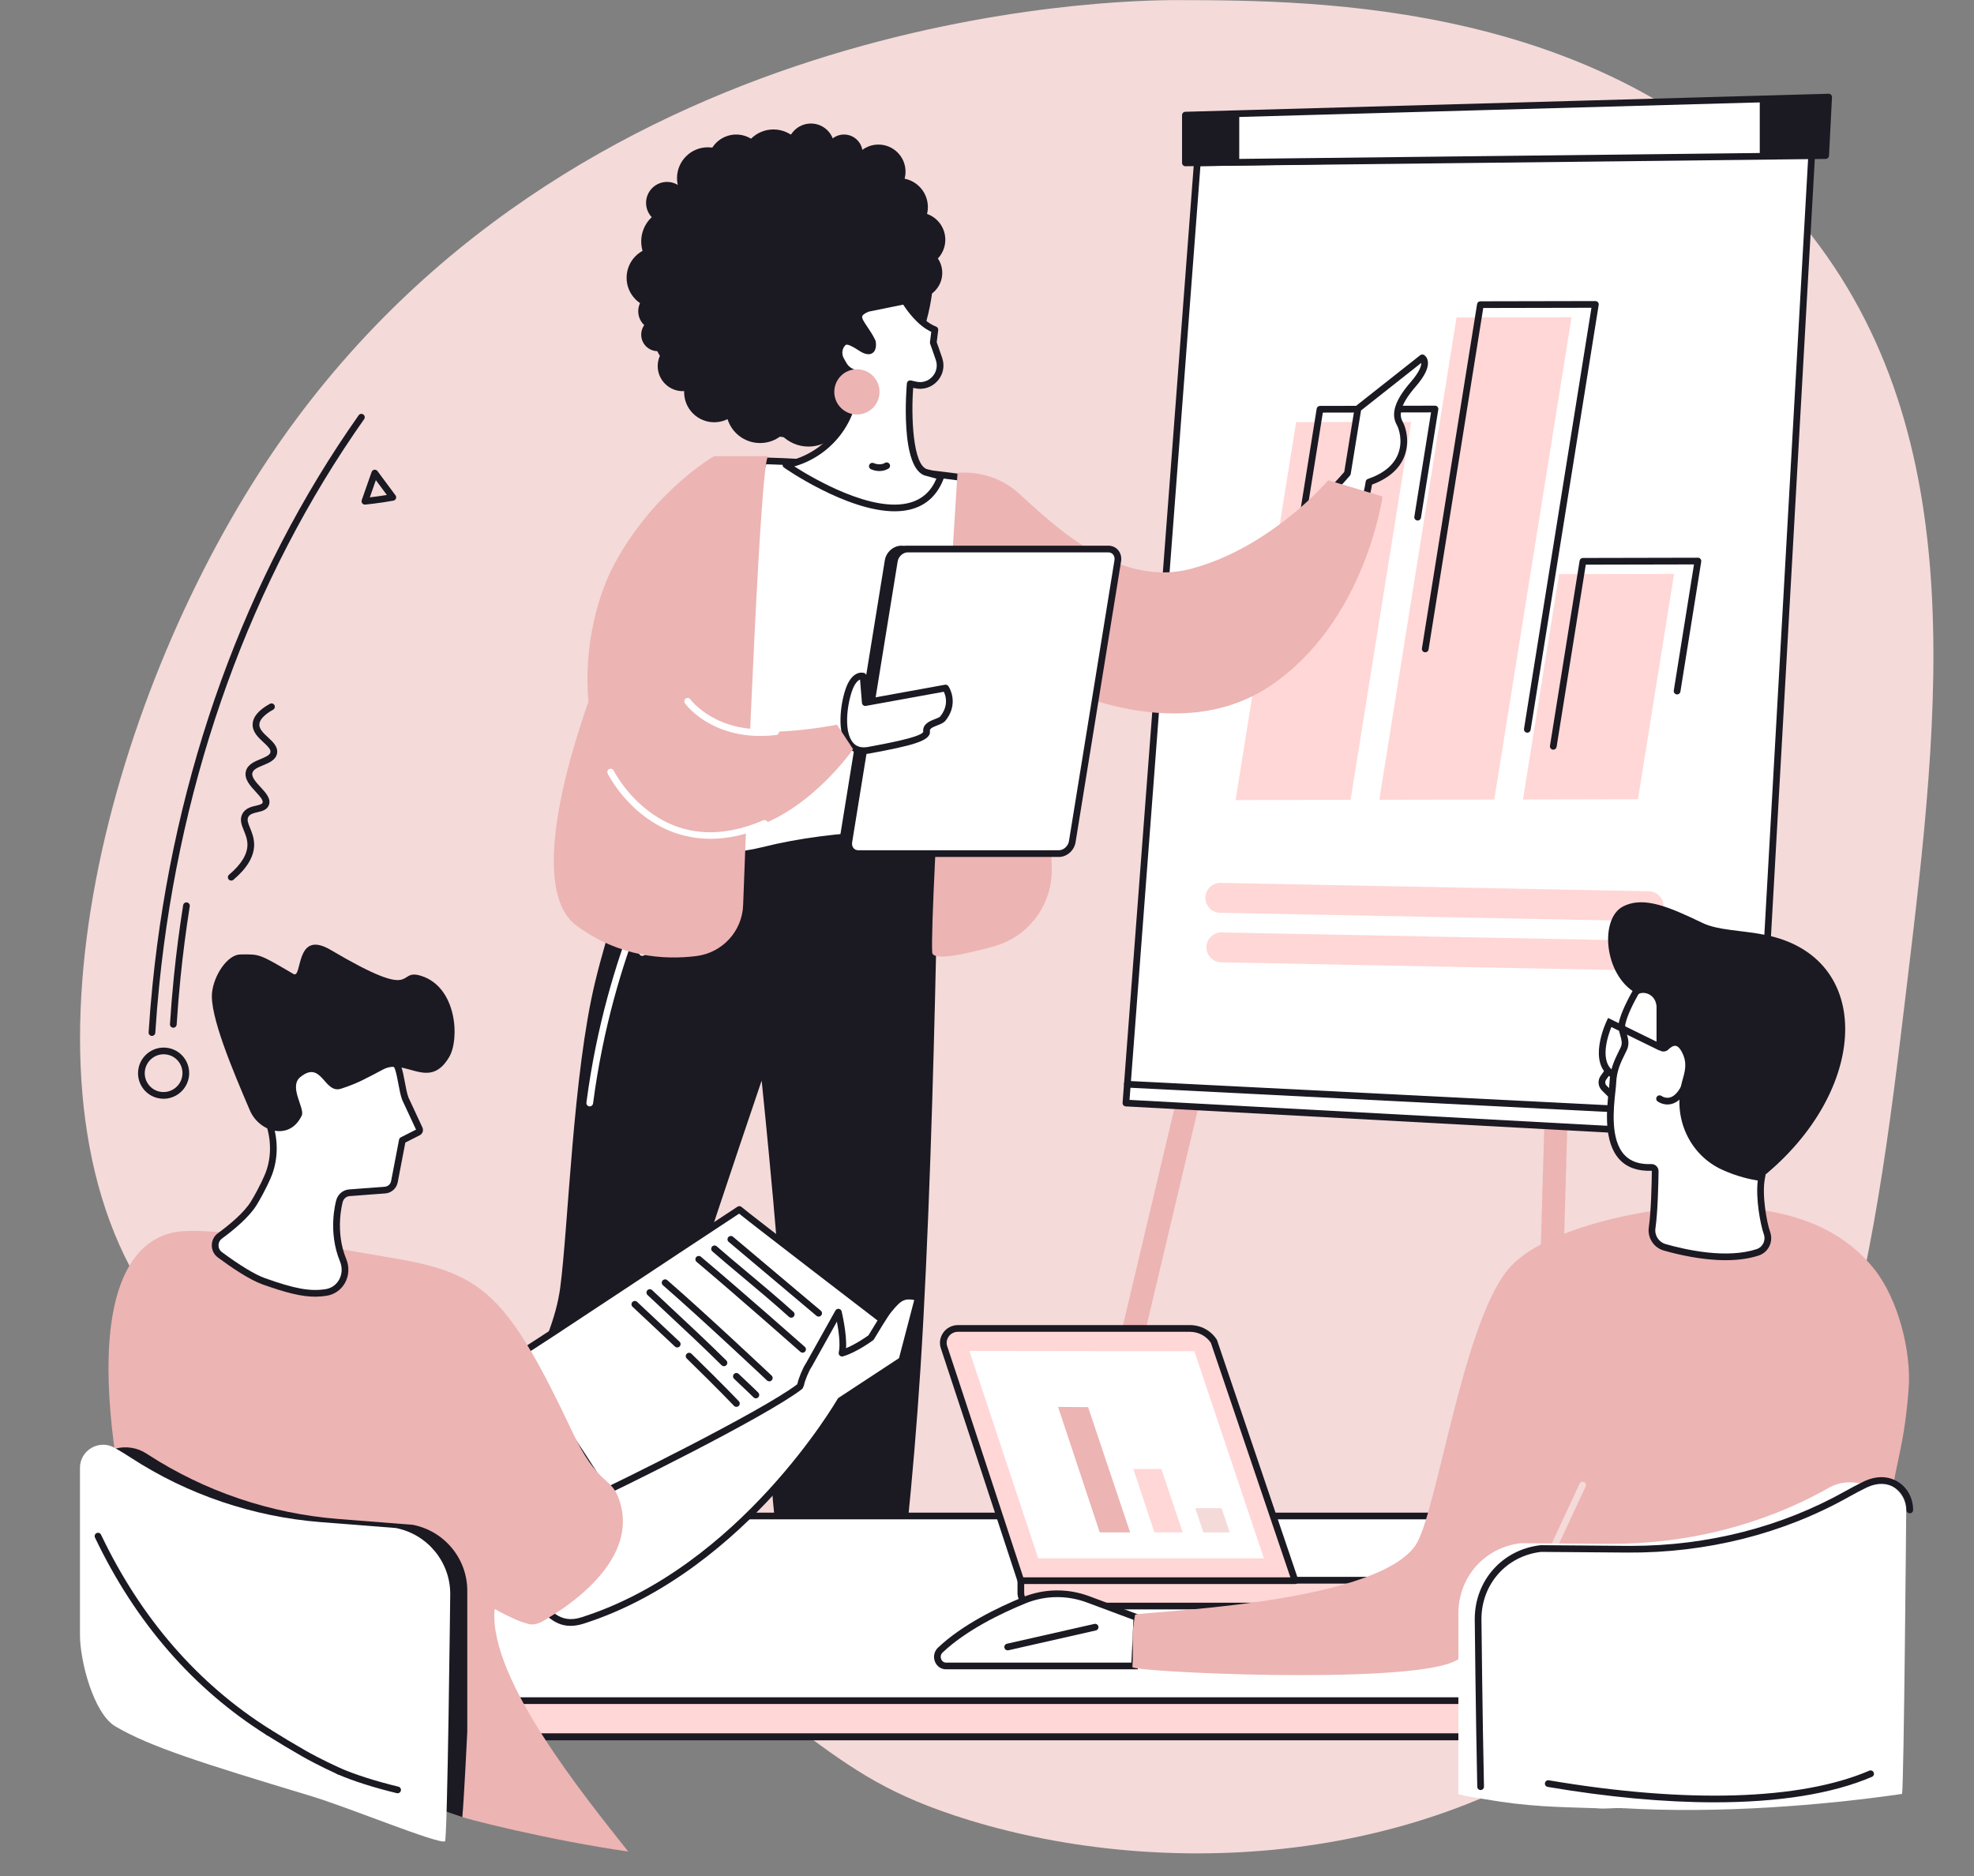 <?xml version="1.0" encoding="UTF-8" standalone="no"?><svg xmlns="http://www.w3.org/2000/svg" xmlns:xlink="http://www.w3.org/1999/xlink" fill="#1b1922" height="1852.7" preserveAspectRatio="xMidYMid meet" version="1" viewBox="256.0 334.9 1949.1 1852.7" width="1949.1" zoomAndPan="magnify"><rect x="256.0" y="334.9" width="1949.1" height="1852.7" fill="#808080" stroke="none"/><g><g id="change1_1"><path d="M 1418.379 335 C 1358.898 334.91 816.238 343.172 519.707 789.809 C 361.863 1027.551 255.953 1416.32 410.68 1628.141 C 456.367 1690.691 480.316 1676.93 724.555 1824.988 C 1059.801 2028.23 1058.23 2080.559 1197.02 2127.059 C 1377.691 2187.602 1644.629 2187.469 1844.59 2038.82 C 2071.488 1870.141 2105.039 1589.84 2138.641 1309.102 C 2171.621 1033.578 2205.039 754.43 2029.609 548.828 C 1847.75 335.68 1555.449 335.219 1418.379 335" fill="#f4dad9"/></g><g id="change2_1"><path d="M 1449.91 1383.281 L 1319.98 1931.301 L 1297.852 1926.059 L 1427.781 1378.031 L 1449.91 1383.281" fill="#ecb4b3"/></g><g id="change2_2"><path d="M 1950.07 1410.23 L 1981.809 1930.871 L 1959.121 1932.25 L 1927.371 1411.609 L 1950.07 1410.23" fill="#ecb4b3"/></g><g id="change2_3"><path d="M 1805.539 1377.77 L 1789.551 1934.461 L 1766.82 1933.809 L 1782.809 1377.109 L 1805.539 1377.77" fill="#ecb4b3"/></g><g id="change3_1"><path d="M 1438.191 495.73 L 1367.73 1424.078 L 1990.129 1457.852 L 2044.93 486.078 L 1438.191 495.73" fill="#ffffff"/></g><g id="change4_1"><path d="M 1371.281 1420.969 L 1987.012 1454.371 L 2041.43 489.449 L 1441.262 499 Z M 1990.129 1461.16 C 1990.07 1461.16 1990.012 1461.16 1989.949 1461.16 L 1367.551 1427.391 C 1366.66 1427.34 1365.828 1426.941 1365.238 1426.27 C 1364.66 1425.602 1364.359 1424.719 1364.43 1423.84 L 1434.891 495.488 C 1435.02 493.781 1436.43 492.461 1438.141 492.43 L 2044.879 482.781 C 2045.75 482.73 2046.68 483.129 2047.32 483.789 C 2047.949 484.461 2048.289 485.352 2048.23 486.27 L 1993.43 1458.039 C 1993.328 1459.801 1991.871 1461.16 1990.129 1461.16"/></g><g id="change3_2"><path d="M 2061.57 430.789 L 2058.629 488.52 L 1993.559 489.27 L 1479.609 495.121 L 1426.449 495.738 L 1426.449 448.578 L 1479.609 447.102 L 1993.559 432.691 L 2061.57 430.789" fill="#ffffff"/></g><g id="change4_2"><path d="M 1429.762 451.789 L 1429.762 492.391 L 1479.57 491.809 L 2055.48 485.25 L 2058.078 434.191 Z M 1426.449 499.039 C 1425.578 499.039 1424.75 498.699 1424.129 498.09 C 1423.5 497.469 1423.141 496.621 1423.141 495.738 L 1423.141 448.578 C 1423.141 446.789 1424.57 445.32 1426.359 445.27 L 1479.52 443.789 L 2061.48 427.48 C 2062.391 427.43 2063.289 427.82 2063.93 428.48 C 2064.578 429.141 2064.922 430.031 2064.871 430.961 L 2061.93 488.691 C 2061.84 490.441 2060.41 491.809 2058.672 491.828 L 1426.488 499.039 C 1426.48 499.039 1426.461 499.039 1426.449 499.039"/></g><g id="change4_3"><path d="M 1479.609 447.102 L 1479.609 495.121 L 1426.449 495.738 L 1426.449 448.578 L 1479.609 447.102"/></g><g id="change4_4"><path d="M 2061.57 430.789 L 2058.629 488.52 L 1993.559 489.27 L 1993.559 432.691 L 2061.57 430.789"/></g><g id="change4_5"><path d="M 1991.309 1440.352 C 1991.25 1440.352 1991.191 1440.352 1991.141 1440.352 L 1368.969 1408.82 C 1367.148 1408.73 1365.738 1407.18 1365.828 1405.352 C 1365.93 1403.531 1367.441 1402.141 1369.309 1402.219 L 1991.469 1433.738 C 1993.289 1433.828 1994.699 1435.379 1994.609 1437.211 C 1994.52 1438.98 1993.059 1440.352 1991.309 1440.352"/></g><g id="change5_1"><path d="M 1883.5 1244.469 L 1460.641 1236.191 C 1452.488 1236.031 1446.02 1229.301 1446.18 1221.148 C 1446.34 1213.012 1453.07 1206.539 1461.211 1206.691 L 1884.078 1214.969 C 1892.219 1215.129 1898.699 1221.859 1898.539 1230.012 C 1898.379 1238.16 1891.641 1244.629 1883.5 1244.469" fill="#ffd7d6"/></g><g id="change5_2"><path d="M 1884.539 1293.391 L 1461.68 1285.109 C 1453.531 1284.949 1447.059 1278.219 1447.219 1270.07 C 1447.379 1261.93 1454.109 1255.461 1462.25 1255.609 L 1885.121 1263.891 C 1893.262 1264.051 1899.738 1270.781 1899.578 1278.93 C 1899.422 1287.078 1892.691 1293.551 1884.539 1293.391" fill="#ffd7d6"/></g><g id="change5_3"><path d="M 1589.551 1124.711 L 1476 1124.949 L 1535.789 751.691 L 1649.328 751.461 L 1589.551 1124.711" fill="#ffd7d6"/></g><g id="change5_4"><path d="M 1731.43 1124.41 L 1617.891 1124.648 L 1694.172 648.391 L 1807.711 648.16 L 1731.43 1124.41" fill="#ffd7d6"/></g><g id="change5_5"><path d="M 1873.309 1124.109 L 1759.77 1124.352 L 1795.41 901.828 L 1908.961 901.59 L 1873.309 1124.109" fill="#ffd7d6"/></g><g id="change4_6"><path d="M 1521.539 978.352 C 1521.359 978.352 1521.18 978.34 1521.012 978.309 C 1519.199 978.02 1517.98 976.328 1518.262 974.52 L 1556.07 738.5 C 1556.32 736.898 1557.699 735.719 1559.328 735.711 L 1672.871 735.48 L 1672.879 735.48 C 1673.84 735.48 1674.762 735.898 1675.391 736.641 C 1676.02 737.371 1676.301 738.352 1676.141 739.309 L 1659.039 846.09 C 1658.75 847.898 1657.031 849.121 1655.25 848.84 C 1653.449 848.551 1652.219 846.852 1652.512 845.051 L 1669 742.102 L 1562.148 742.32 L 1524.801 975.57 C 1524.539 977.199 1523.129 978.352 1521.539 978.352"/></g><g id="change4_7"><path d="M 1764.059 1058.371 C 1763.891 1058.371 1763.711 1058.352 1763.531 1058.328 C 1761.73 1058.039 1760.5 1056.34 1760.789 1054.539 L 1827.379 638.801 L 1720.539 639.02 L 1666.531 976.211 C 1666.238 978.012 1664.531 979.23 1662.738 978.949 C 1660.941 978.66 1659.711 976.969 1660 975.16 L 1714.449 635.199 C 1714.699 633.602 1716.078 632.422 1717.711 632.41 L 1831.25 632.18 L 1831.262 632.18 C 1832.219 632.18 1833.141 632.602 1833.77 633.328 C 1834.398 634.07 1834.68 635.051 1834.52 636.012 L 1767.32 1055.578 C 1767.059 1057.211 1765.66 1058.371 1764.059 1058.371"/></g><g id="change4_8"><path d="M 1789.699 1075.16 C 1789.531 1075.16 1789.352 1075.148 1789.172 1075.121 C 1787.371 1074.828 1786.141 1073.141 1786.43 1071.328 L 1815.691 888.629 C 1815.949 887.031 1817.328 885.852 1818.949 885.852 L 1932.488 885.609 C 1932.5 885.609 1932.5 885.609 1932.5 885.609 C 1933.469 885.609 1934.391 886.031 1935.02 886.77 C 1935.641 887.512 1935.922 888.48 1935.77 889.441 L 1915.211 1017.82 C 1914.922 1019.621 1913.211 1020.852 1911.422 1020.559 C 1909.609 1020.281 1908.391 1018.578 1908.672 1016.77 L 1928.621 892.23 L 1821.781 892.461 L 1792.961 1072.379 C 1792.699 1074.012 1791.301 1075.16 1789.699 1075.16"/></g><g id="change4_9"><path d="M 1182.371 1160.09 C 1182.371 1160.09 1182.371 1160.129 1182.371 1160.219 C 1182.352 1161.051 1182.301 1165.719 1182.18 1173.629 C 1182.16 1174.922 1182.141 1176.32 1182.102 1177.781 C 1181.801 1197.84 1181.18 1233.691 1180.199 1278.852 C 1177.762 1390.719 1173.031 1559.66 1164.809 1686.871 C 1157.68 1797.449 1146.828 1894.191 1138.25 1960.469 L 1036.238 1960.469 C 1029.441 1907.68 1021.988 1847.82 1019.219 1817.398 C 1013.609 1755.82 1028.512 1725.262 1029.781 1674.852 C 1031.031 1624.441 1008.051 1401.879 1008.051 1401.879 C 1008.051 1401.879 875.363 1791.09 830.031 1960.469 L 745.969 1960.469 C 745.969 1899.961 746.43 1799.781 749.297 1778.762 C 757.008 1722.121 801.242 1666.352 809.184 1606.191 C 817.129 1546.031 821.742 1395.031 843.629 1304.48 C 846.707 1291.73 850.207 1278.75 853.938 1265.871 C 865.785 1225.051 880.02 1185.211 890.961 1156.32 C 893.152 1150.551 895.211 1145.219 897.078 1140.41 C 897.5 1139.352 897.902 1138.309 898.289 1137.32 C 904.461 1121.621 908.445 1112.18 908.445 1112.18 L 993.723 1127.078 L 1036.148 1134.512 L 1036.172 1134.512 L 1091.52 1144.199 L 1097.52 1145.238 L 1180.449 1159.738 L 1182.371 1160.09"/></g><g id="change3_3"><path d="M 890.121 1278.711 C 888.82 1278.711 887.586 1277.941 887.062 1276.66 C 886.367 1274.969 887.176 1273.039 888.867 1272.34 C 944.426 1249.578 960.84 1195.262 960.996 1194.711 C 961.512 1192.961 963.348 1191.961 965.098 1192.461 C 966.852 1192.98 967.859 1194.809 967.348 1196.559 C 966.66 1198.922 949.852 1254.512 891.375 1278.461 C 890.965 1278.629 890.539 1278.711 890.121 1278.711" fill="#ffffff"/></g><g id="change3_4"><path d="M 838.312 1427.391 C 838.168 1427.391 838.023 1427.379 837.883 1427.359 C 836.066 1427.129 834.793 1425.469 835.027 1423.66 C 854.789 1271.77 914.109 1170.23 914.707 1169.219 C 915.637 1167.648 917.664 1167.141 919.238 1168.059 C 920.809 1168.988 921.328 1171.02 920.398 1172.59 C 919.809 1173.59 861.16 1274.051 841.586 1424.512 C 841.367 1426.18 839.945 1427.391 838.312 1427.391" fill="#ffffff"/></g><g id="change3_5"><path d="M 1660.34 688.238 L 1596.789 738.422 L 1586.41 802.352 C 1573.621 817.27 1560.32 830.219 1546.699 841.461 C 1551.25 846.719 1555.762 852 1560.148 857.371 C 1567.27 866.102 1574.25 874.961 1581.211 883.828 C 1603.859 843.68 1607.711 810.961 1607.711 810.961 C 1651.379 795.879 1642.852 761.328 1638.16 753.07 C 1633.469 744.828 1634.672 733.609 1651.309 714.461 C 1669.512 693.5 1660.34 688.238 1660.34 688.238" fill="#ffffff"/></g><g id="change4_10"><path d="M 1586.41 802.352 L 1586.43 802.352 Z M 1551.398 841.84 C 1555.102 846.141 1558.949 850.672 1562.711 855.281 C 1568.922 862.891 1575.129 870.738 1580.719 877.852 C 1600.641 840.809 1604.391 810.879 1604.43 810.57 C 1604.578 809.309 1605.43 808.25 1606.629 807.84 C 1622.289 802.43 1632.371 794 1636.609 782.77 C 1641.371 770.148 1637.141 757.98 1635.281 754.711 C 1628.988 743.641 1633.289 730.16 1648.809 712.289 C 1658.109 701.578 1659.449 695.852 1659.328 693.25 L 1599.852 740.219 L 1589.68 802.879 C 1589.578 803.48 1589.32 804.039 1588.922 804.5 C 1577.262 818.121 1564.648 830.672 1551.398 841.84 Z M 1581.211 887.129 C 1580.199 887.129 1579.23 886.672 1578.602 885.871 C 1572.289 877.809 1564.93 868.461 1557.578 859.461 C 1553.121 853.988 1548.512 848.609 1544.199 843.621 C 1543.609 842.941 1543.328 842.07 1543.398 841.18 C 1543.48 840.289 1543.91 839.469 1544.59 838.91 C 1558.27 827.621 1571.289 814.84 1583.301 800.898 L 1593.52 737.891 C 1593.648 737.07 1594.09 736.34 1594.738 735.82 L 1658.289 685.648 C 1659.352 684.809 1660.809 684.711 1661.98 685.371 C 1662.5 685.672 1665.09 687.34 1665.789 691.48 C 1666.852 697.781 1662.82 706.238 1653.809 716.621 C 1636.16 736.93 1638.07 746.219 1641.031 751.441 C 1644.531 757.59 1647.879 771.629 1642.801 785.109 C 1638.02 797.781 1627.219 807.289 1610.699 813.398 C 1609.469 821.281 1603.852 850.422 1584.09 885.449 C 1583.539 886.41 1582.559 887.039 1581.461 887.121 C 1581.371 887.129 1581.289 887.129 1581.211 887.129"/></g><g id="change3_6"><path d="M 1213.578 807.488 C 1213.578 807.488 1111.199 792.84 1010.43 789.91 C 1010.43 789.91 884.035 1119.609 884.047 1141.859 C 884.059 1164.109 938.02 1192.57 1010.43 1174.422 C 1082.84 1156.27 1174.852 1154.461 1226.578 1166.551 C 1304.102 1184.648 1213.578 807.488 1213.578 807.488" fill="#ffffff"/></g><g id="change4_11"><path d="M 1012.68 793.289 C 976.992 886.43 887.344 1124.25 887.352 1141.859 C 887.355 1147.07 891.199 1152.941 898.18 1158.379 C 917.867 1173.738 959.965 1183.66 1009.629 1171.211 C 1078.77 1153.879 1172.371 1150.488 1227.34 1163.32 C 1233.18 1164.691 1237.891 1163.48 1241.719 1159.621 C 1253.719 1147.551 1263.512 1104.621 1242.051 968.648 C 1230.309 894.34 1213.988 823.648 1210.879 810.449 C 1195.488 808.34 1103.219 796.078 1012.68 793.289 Z M 964.902 1183.578 C 932.379 1183.578 907.668 1174.172 894.109 1163.602 C 885.492 1156.879 880.742 1149.16 880.738 1141.859 C 880.727 1119.262 1002.172 802.211 1007.34 788.73 C 1007.852 787.422 1009.109 786.469 1010.531 786.609 C 1110.328 789.512 1213.02 804.07 1214.051 804.211 C 1215.391 804.41 1216.48 805.398 1216.801 806.719 C 1219.852 819.461 1291.172 1119.262 1246.41 1164.281 C 1240.91 1169.828 1233.988 1171.672 1225.828 1169.77 C 1171.762 1157.129 1079.5 1160.52 1011.238 1177.629 C 994.512 1181.82 978.973 1183.578 964.902 1183.578"/></g><g id="change2_4"><path d="M 1567.52 809.109 L 1621.07 825.141 C 1621.07 825.141 1604.32 949.379 1509.602 1012.551 C 1414.879 1075.719 1289.359 1007.559 1289.359 1007.559 L 1294.48 1191.941 C 1295.469 1227.77 1271.969 1259.75 1237.43 1269.309 C 1207.43 1277.621 1177.039 1283.891 1176.461 1275.398 C 1173.77 1236.02 1201.43 801.789 1201.43 801.789 C 1201.43 801.789 1232.57 798.059 1257.961 818.762 C 1283.352 839.461 1352.629 917.48 1431.871 896.57 C 1511.109 875.672 1567.52 809.109 1567.52 809.109" fill="#ecb4b3"/></g><g id="change2_5"><path d="M 1014.59 785.359 C 1006.949 785.359 994.02 1114.328 989.754 1228.711 C 988.789 1254.559 969.184 1275.75 943.52 1278.949 C 911.723 1282.922 867.348 1280.059 825.07 1248.73 C 747.004 1190.879 894.492 858.039 961.16 785.359 L 1014.59 785.359" fill="#ecb4b3"/></g><g id="change4_12"><path d="M 1332.199 896.199 L 1146.109 877.012 C 1139.871 877.012 1133.961 882.25 1132.91 888.719 L 1087.98 1166.078 C 1086.93 1172.539 1091.141 1177.781 1097.391 1177.781 L 1294.719 1168.102 C 1300.961 1168.102 1307.512 1172.539 1308.559 1166.078 L 1353.488 888.719 C 1354.539 882.25 1338.449 896.199 1332.199 896.199"/></g><g id="change4_13"><path d="M 1145.961 880.32 C 1141.41 880.41 1136.949 884.461 1136.172 889.25 L 1091.238 1166.609 C 1090.879 1168.859 1091.371 1170.922 1092.629 1172.398 C 1093.762 1173.738 1095.449 1174.469 1097.391 1174.469 L 1294.551 1164.801 C 1294.559 1164.801 1294.57 1164.801 1294.578 1164.801 C 1297.031 1164.801 1299.219 1165.27 1301.148 1165.691 C 1302.48 1165.988 1304.48 1166.422 1305.148 1166.262 C 1305.141 1166.199 1305.23 1165.98 1305.301 1165.551 L 1349.68 891.539 C 1348.32 892.262 1346.762 893.172 1345.539 893.879 C 1340.551 896.77 1335.84 899.5 1332.199 899.5 C 1332.09 899.5 1331.98 899.5 1331.859 899.488 Z M 1097.531 1181.078 C 1093.469 1181.078 1090 1179.52 1087.59 1176.691 C 1085.09 1173.75 1084.039 1169.691 1084.711 1165.551 L 1129.648 888.191 C 1130.961 880.07 1138.191 873.711 1146.109 873.711 C 1146.23 873.711 1146.34 873.711 1146.449 873.719 L 1332.328 892.879 C 1334.281 892.762 1339.039 890 1342.211 888.16 C 1348.359 884.59 1352.078 882.441 1355.02 884.461 C 1355.859 885.039 1357.211 886.441 1356.762 889.25 L 1311.828 1166.609 C 1311.449 1168.941 1310.461 1170.66 1308.879 1171.738 C 1306.211 1173.559 1302.922 1172.852 1299.75 1172.16 C 1298.051 1171.789 1296.301 1171.41 1294.719 1171.41 L 1097.551 1181.078 C 1097.539 1181.078 1097.539 1181.078 1097.531 1181.078"/></g><g id="change3_7"><path d="M 1350.238 877.012 L 1152.281 877.012 C 1146.031 877.012 1140.121 882.25 1139.07 888.719 L 1094.141 1166.078 C 1093.09 1172.539 1097.309 1177.781 1103.551 1177.781 L 1301.52 1177.781 C 1307.77 1177.781 1313.68 1172.539 1314.719 1166.078 L 1359.66 888.719 C 1360.699 882.25 1356.488 877.012 1350.238 877.012" fill="#ffffff"/></g><g id="change4_14"><path d="M 1152.281 880.32 C 1147.672 880.32 1143.121 884.41 1142.34 889.25 L 1097.398 1166.609 C 1097.039 1168.859 1097.531 1170.922 1098.789 1172.398 C 1099.922 1173.738 1101.621 1174.469 1103.551 1174.469 L 1301.52 1174.469 C 1306.121 1174.469 1310.672 1170.391 1311.461 1165.551 L 1356.391 888.191 C 1356.762 885.93 1356.262 883.871 1355 882.391 C 1353.871 881.051 1352.18 880.32 1350.238 880.32 Z M 1301.52 1181.09 L 1103.551 1181.09 C 1099.641 1181.09 1096.172 1179.531 1093.75 1176.691 C 1091.25 1173.75 1090.199 1169.691 1090.879 1165.551 L 1135.809 888.191 C 1137.121 880.07 1144.359 873.711 1152.281 873.711 L 1350.238 873.711 C 1354.148 873.711 1357.629 875.27 1360.039 878.102 C 1362.539 881.039 1363.59 885.102 1362.922 889.25 L 1317.988 1166.609 C 1316.672 1174.73 1309.441 1181.09 1301.52 1181.09"/></g><g id="change3_8"><path d="M 1108.238 1002.578 L 1110.371 1028.691 L 1189.66 1014.281 C 1189.66 1014.281 1191.48 1016.898 1192.578 1021.129 C 1194.059 1026.801 1194.23 1035.371 1186.961 1044.422 C 1183.5 1048.719 1169.801 1048.852 1170.871 1057.398 C 1171.801 1064.859 1140.809 1070.68 1114 1075.66 C 1083.988 1081.23 1086.559 1038.469 1093.98 1016.57 C 1099.762 999.512 1108.238 1002.578 1108.238 1002.578" fill="#ffffff"/></g><g id="change4_15"><path d="M 1105.191 1005.93 C 1102.93 1006.801 1099.75 1009.852 1097.109 1017.641 C 1092.129 1032.34 1089.211 1057.781 1098.34 1068.32 C 1101.801 1072.309 1106.719 1073.648 1113.398 1072.41 C 1131.48 1069.051 1165.059 1062.82 1167.57 1057.641 C 1166.699 1049.781 1174.148 1046.898 1179.102 1044.988 C 1181.141 1044.211 1183.68 1043.23 1184.379 1042.352 C 1190.809 1034.34 1190.648 1026.84 1189.379 1021.961 C 1188.949 1020.32 1188.398 1018.949 1187.922 1017.961 L 1110.961 1031.941 C 1110.051 1032.109 1109.102 1031.879 1108.359 1031.309 C 1107.621 1030.738 1107.148 1029.891 1107.078 1028.961 Z M 1108.98 1079.461 C 1101.09 1079.461 1096.191 1075.941 1093.34 1072.648 C 1081.891 1059.441 1085.738 1030.59 1090.852 1015.512 C 1093.539 1007.559 1097.238 1002.41 1101.84 1000.199 C 1105.828 998.289 1109.02 999.34 1109.371 999.469 C 1110.578 999.91 1111.43 1001.02 1111.531 1002.309 L 1113.371 1024.781 L 1189.07 1011.031 C 1190.34 1010.789 1191.629 1011.328 1192.371 1012.391 C 1192.59 1012.711 1194.57 1015.629 1195.781 1020.301 C 1197.43 1026.648 1197.691 1036.34 1189.539 1046.488 C 1187.719 1048.762 1184.691 1049.922 1181.48 1051.16 C 1175.809 1053.352 1173.852 1054.559 1174.148 1056.988 C 1175.352 1066.559 1155.98 1071.23 1114.602 1078.91 C 1112.578 1079.289 1110.711 1079.461 1108.98 1079.461"/></g><g id="change2_6"><path d="M 1098.328 1074.648 L 1082.43 1050.469 C 1082.43 1050.469 1003.57 1066.461 967.18 1050.469 C 903.605 1022.539 915.629 924.949 926.445 876.371 C 937.262 827.801 961.16 785.359 961.16 785.359 C 961.16 785.359 902.758 818.359 863.145 890.91 C 823.535 963.469 810.648 1125.84 943.113 1155.18 C 1029.781 1174.371 1098.328 1074.648 1098.328 1074.648" fill="#ecb4b3"/></g><g id="change3_9"><path d="M 957.57 1163.148 C 929.855 1163.148 908.57 1152.949 893.746 1142.078 C 868.492 1123.551 856.527 1099.77 856.031 1098.77 C 855.223 1097.129 855.891 1095.148 857.523 1094.34 C 859.16 1093.52 861.145 1094.199 861.957 1095.828 C 862.07 1096.059 873.824 1119.34 897.859 1136.891 C 929.855 1160.25 967.445 1162.961 1009.602 1144.941 C 1011.281 1144.219 1013.219 1145 1013.941 1146.68 C 1014.66 1148.359 1013.879 1150.301 1012.199 1151.02 C 991.848 1159.719 973.625 1163.148 957.57 1163.148" fill="#ffffff"/></g><g id="change3_10"><path d="M 1006.91 1061.609 C 956.047 1061.609 933.289 1030.762 932.262 1029.32 C 931.195 1027.84 931.535 1025.77 933.02 1024.711 C 934.508 1023.641 936.566 1023.988 937.633 1025.461 C 937.98 1025.941 964.004 1060.75 1021.57 1054.141 C 1023.379 1053.93 1025.031 1055.23 1025.23 1057.051 C 1025.441 1058.859 1024.141 1060.5 1022.328 1060.711 C 1016.93 1061.328 1011.789 1061.609 1006.91 1061.609" fill="#ffffff"/></g><g id="change4_16"><path d="M 1177.961 599.781 C 1177.961 678.211 1125.809 767.719 1047.379 767.719 C 968.949 767.719 889.121 700.141 889.121 621.711 C 889.121 543.281 955.109 467.738 1033.539 467.738 C 1111.969 467.738 1177.961 521.352 1177.961 599.781"/></g><g id="change4_17"><path d="M 921.711 665.359 C 921.711 674.359 914.414 681.648 905.414 681.648 C 896.418 681.648 889.121 674.359 889.121 665.359 C 889.121 656.359 896.418 649.059 905.414 649.059 C 914.414 649.059 921.711 656.359 921.711 665.359"/></g><g id="change4_18"><path d="M 905.414 696.379 C 905.414 710.051 916.496 721.129 930.168 721.129 C 943.84 721.129 954.918 710.051 954.918 696.379 C 954.918 682.711 943.84 671.621 930.168 671.621 C 916.496 671.621 905.414 682.711 905.414 696.379"/></g><g id="change4_19"><path d="M 940.211 701.199 C 928.629 712.789 928.629 731.57 940.211 743.148 C 951.797 754.738 970.578 754.738 982.16 743.148 C 993.746 731.57 993.746 712.789 982.16 701.199 C 970.578 689.621 951.797 689.621 940.211 701.199"/></g><g id="change4_20"><path d="M 972.824 738.711 C 972.824 757.301 987.895 772.371 1006.488 772.371 C 1025.078 772.371 1040.148 757.301 1040.148 738.711 C 1040.148 720.121 1025.078 705.051 1006.488 705.051 C 987.895 705.051 972.824 720.121 972.824 738.711"/></g><g id="change4_21"><path d="M 1017.379 742.531 C 1019.488 762.93 1037.738 777.762 1058.141 775.648 C 1078.551 773.539 1093.379 755.289 1091.27 734.891 C 1089.16 714.488 1070.91 699.66 1050.512 701.77 C 1030.102 703.871 1015.27 722.121 1017.379 742.531"/></g><g id="change4_22"><path d="M 935.281 609.172 C 935.281 625.891 921.723 639.461 904.992 639.461 C 888.266 639.461 874.703 625.891 874.703 609.172 C 874.703 592.441 888.266 578.871 904.992 578.871 C 921.723 578.871 935.281 592.441 935.281 609.172"/></g><g id="change4_23"><path d="M 945.281 596.602 C 932.438 609.449 911.605 609.449 898.758 596.602 C 885.91 583.75 885.91 562.922 898.758 550.07 C 911.605 537.23 932.438 537.23 945.281 550.07 C 958.133 562.922 958.133 583.75 945.281 596.602"/></g><g id="change4_24"><path d="M 923.793 642.219 C 923.793 652.602 915.379 661.02 904.992 661.02 C 894.609 661.02 886.191 652.602 886.191 642.219 C 886.191 631.84 894.609 623.422 904.992 623.422 C 915.379 623.422 923.793 631.84 923.793 642.219"/></g><g id="change4_25"><path d="M 1186.379 604.359 C 1186.379 618.441 1174.961 629.852 1160.891 629.852 C 1146.809 629.852 1135.398 618.441 1135.398 604.359 C 1135.398 590.289 1146.809 578.871 1160.891 578.871 C 1174.961 578.871 1186.379 590.289 1186.379 604.359"/></g><g id="change4_26"><path d="M 1189.391 571.609 C 1189.391 586.52 1177.301 598.602 1162.398 598.602 C 1147.488 598.602 1135.398 586.52 1135.398 571.609 C 1135.398 556.699 1147.488 544.621 1162.398 544.621 C 1177.301 544.621 1189.391 556.699 1189.391 571.609"/></g><g id="change4_27"><path d="M 1172.172 539.359 C 1172.172 555.141 1159.379 567.922 1143.609 567.922 C 1127.84 567.922 1115.051 555.141 1115.051 539.359 C 1115.051 523.59 1127.84 510.801 1143.609 510.801 C 1159.379 510.801 1172.172 523.59 1172.172 539.359"/></g><g id="change4_28"><path d="M 1096.578 504.422 C 1096.578 519.211 1108.559 531.191 1123.34 531.191 C 1138.129 531.191 1150.109 519.211 1150.109 504.422 C 1150.109 489.641 1138.129 477.66 1123.34 477.66 C 1108.559 477.66 1096.578 489.641 1096.578 504.422"/></g><g id="change4_29"><path d="M 1107.738 486.078 C 1107.738 496.211 1099.531 504.422 1089.398 504.422 C 1079.281 504.422 1071.07 496.211 1071.07 486.078 C 1071.07 475.961 1079.281 467.738 1089.398 467.738 C 1099.531 467.738 1107.738 475.961 1107.738 486.078"/></g><g id="change4_30"><path d="M 1079.859 480.039 C 1079.859 492.828 1069.488 503.199 1056.699 503.199 C 1043.91 503.199 1033.539 492.828 1033.539 480.039 C 1033.539 467.25 1043.91 456.879 1056.699 456.879 C 1069.488 456.879 1079.859 467.25 1079.859 480.039"/></g><g id="change4_31"><path d="M 1051.012 494.059 C 1051.012 511.371 1036.98 525.398 1019.68 525.398 C 1002.371 525.398 988.344 511.371 988.344 494.059 C 988.344 476.762 1002.371 462.73 1019.68 462.73 C 1036.98 462.73 1051.012 476.762 1051.012 494.059"/></g><g id="change4_32"><path d="M 982.91 467.738 C 998.371 467.738 1010.898 480.281 1010.898 495.73 C 1010.898 511.191 998.371 523.73 982.91 523.73 C 967.449 523.73 954.918 511.191 954.918 495.73 C 954.918 480.281 967.449 467.738 982.91 467.738"/></g><g id="change4_33"><path d="M 954.918 480.359 C 971.734 480.359 985.363 493.988 985.363 510.801 C 985.363 527.621 971.734 541.25 954.918 541.25 C 938.105 541.25 924.473 527.621 924.473 510.801 C 924.473 493.988 938.105 480.359 954.918 480.359"/></g><g id="change4_34"><path d="M 935.281 535.219 C 935.281 546.641 926.023 555.898 914.602 555.898 C 903.18 555.898 893.922 546.641 893.922 535.219 C 893.922 523.789 903.18 514.539 914.602 514.539 C 926.023 514.539 935.281 523.789 935.281 535.219"/></g><g id="change3_11"><path d="M 1171.59 801.648 C 1150.148 797.922 1153.211 728.27 1154.73 713.82 L 1160.078 715.02 C 1175.109 718.391 1188.09 704.051 1183.199 689.449 C 1180.199 680.512 1177.512 673.23 1177.512 673.23 L 1179.102 660.469 C 1162.219 654.172 1149.449 632.012 1149.449 632.012 L 1112.762 639.449 C 1094.52 646.879 1108.949 654.539 1117.352 672.371 C 1117.352 672.371 1120.379 687.762 1105.941 678.309 C 1093.199 669.98 1089.93 670.57 1086.621 675.641 C 1083.711 680.102 1083.719 685.859 1086.352 690.48 L 1088.852 694.871 C 1091.371 699.301 1095.691 702.41 1100.68 703.41 L 1100.738 703.422 C 1102.941 754.191 1069.211 785.77 1035.281 793.301 C 1034.422 793.488 1033.559 793.672 1032.691 793.828 L 1032.051 793.961 C 1033.32 795.16 1157.82 881.012 1185.031 805.328 L 1171.59 801.648" fill="#ffffff"/></g><g id="change4_35"><path d="M 1032.051 793.961 L 1032.07 793.961 Z M 1040.281 795.449 C 1059.25 807.551 1117.859 841.891 1154.891 831.121 C 1166.891 827.641 1175.328 819.91 1180.609 807.551 L 1170.859 804.879 C 1143.602 799.789 1151.352 714.34 1151.449 713.48 C 1151.539 712.539 1152.039 711.691 1152.801 711.141 C 1153.57 710.578 1154.539 710.391 1155.461 710.602 L 1160.809 711.789 C 1166.699 713.121 1172.629 711.23 1176.672 706.738 C 1180.699 702.27 1181.969 696.199 1180.059 690.5 C 1177.121 681.719 1174.441 674.449 1174.41 674.371 C 1174.23 673.879 1174.16 673.34 1174.23 672.82 L 1175.512 662.551 C 1161.84 656.23 1151.352 641.23 1147.84 635.711 L 1113.73 642.629 C 1109.012 644.59 1107.66 646.18 1107.352 647.172 C 1106.73 649.238 1109.328 653.09 1112.352 657.551 C 1114.93 661.359 1117.84 665.66 1120.34 670.961 C 1120.461 671.211 1120.539 671.461 1120.59 671.73 C 1120.871 673.16 1122.051 680.441 1117.48 683.52 C 1112.738 686.711 1106.262 682.469 1104.129 681.078 C 1100.488 678.699 1095.328 675.512 1092.441 675.238 C 1091.629 675.172 1090.922 675.109 1089.379 677.449 C 1087.23 680.75 1087.172 685.219 1089.23 688.852 L 1091.73 693.238 C 1093.77 696.828 1097.27 699.359 1101.328 700.172 C 1102.82 700.469 1103.98 701.762 1104.039 703.281 C 1106.25 754.262 1073.301 786.172 1040.281 795.449 Z M 1139.34 839.77 C 1091.898 839.77 1030.32 796.871 1029.781 796.359 C 1028.871 795.512 1028.52 794.219 1028.871 793.031 C 1029.219 791.84 1030.199 790.941 1031.422 790.711 L 1032.059 790.578 C 1032.91 790.43 1033.738 790.25 1034.57 790.07 C 1065.828 783.129 1098.488 753.922 1097.512 705.969 C 1092.609 704.328 1088.531 700.98 1085.98 696.512 L 1083.48 692.121 C 1080.16 686.281 1080.301 679.27 1083.852 673.828 C 1085.578 671.191 1088.199 668.211 1093.051 668.66 C 1096.5 668.98 1100.762 670.969 1107.75 675.539 C 1112.281 678.512 1113.781 678.051 1113.789 678.031 C 1114.281 677.609 1114.461 675.281 1114.172 673.391 C 1111.93 668.73 1109.25 664.77 1106.879 661.262 C 1102.738 655.16 1099.48 650.34 1101.02 645.25 C 1102.109 641.68 1105.441 638.859 1111.512 636.379 C 1111.699 636.309 1111.898 636.25 1112.102 636.211 L 1148.789 628.77 C 1150.18 628.48 1151.602 629.129 1152.309 630.359 C 1152.441 630.57 1164.711 651.57 1180.25 657.371 C 1181.691 657.91 1182.57 659.359 1182.379 660.879 L 1180.891 672.84 C 1181.66 674.949 1183.91 681.172 1186.328 688.398 C 1189.012 696.391 1187.23 704.91 1181.578 711.172 C 1175.922 717.449 1167.609 720.09 1159.359 718.25 L 1157.68 717.871 C 1155.621 743.32 1156.852 795.73 1172.16 798.391 C 1172.262 798.41 1172.359 798.441 1172.461 798.461 L 1185.91 802.141 C 1186.801 802.391 1187.539 802.988 1187.969 803.809 C 1188.391 804.629 1188.461 805.59 1188.148 806.449 C 1181.988 823.57 1170.59 834.23 1154.262 838.129 C 1149.52 839.262 1144.512 839.77 1139.34 839.77"/></g><g id="change4_36"><path d="M 1124.25 800.012 C 1121.859 800.012 1119.102 799.559 1116.07 798.281 C 1114.379 797.57 1113.59 795.629 1114.301 793.949 C 1115.012 792.262 1116.961 791.469 1118.629 792.18 C 1125.148 794.93 1129.5 792.172 1129.68 792.039 C 1131.199 791.059 1133.25 791.461 1134.25 792.961 C 1135.262 794.461 1134.898 796.48 1133.41 797.512 C 1133.211 797.648 1129.719 800.012 1124.25 800.012"/></g><g id="change2_7"><path d="M 1124.441 721.852 C 1124.441 734.191 1114.441 744.191 1102.102 744.191 C 1089.762 744.191 1079.762 734.191 1079.762 721.852 C 1079.762 709.512 1089.762 699.512 1102.102 699.512 C 1114.441 699.512 1124.441 709.512 1124.441 721.852" fill="#ecb4b3"/></g><g id="change4_37"><path d="M 427.137 1349.699 C 427.066 1349.699 426.996 1349.699 426.926 1349.691 C 425.102 1349.578 423.719 1348.012 423.832 1346.18 C 424.816 1330.629 426.113 1314.852 427.684 1299.281 C 430.062 1275.73 433.145 1251.988 436.836 1228.73 C 437.121 1226.922 438.812 1225.699 440.621 1225.98 C 442.422 1226.27 443.652 1227.961 443.367 1229.762 C 439.695 1252.898 436.633 1276.52 434.266 1299.949 C 432.699 1315.441 431.41 1331.129 430.434 1346.602 C 430.32 1348.352 428.867 1349.699 427.137 1349.699"/></g><g id="change4_38"><path d="M 406.043 1357.801 C 405.973 1357.801 405.902 1357.801 405.828 1357.801 C 404.008 1357.68 402.621 1356.109 402.738 1354.281 C 403.742 1338.609 405.055 1322.691 406.645 1306.969 C 427.734 1098.129 498.102 903.801 610.133 744.969 C 611.184 743.48 613.246 743.121 614.738 744.18 C 616.23 745.23 616.59 747.289 615.535 748.789 C 504.16 906.68 434.199 1099.93 413.223 1307.629 C 411.645 1323.27 410.34 1339.109 409.34 1354.711 C 409.23 1356.461 407.773 1357.801 406.043 1357.801"/></g><g id="change4_39"><path d="M 417.594 1375.93 C 413.367 1375.93 409.293 1377.359 405.938 1380.039 C 397.895 1386.48 396.562 1398.25 402.969 1406.262 C 406.059 1410.129 410.477 1412.559 415.402 1413.109 C 420.363 1413.66 425.246 1412.238 429.152 1409.109 C 437.195 1402.672 438.527 1390.922 432.125 1382.898 C 429.031 1379.031 424.613 1376.602 419.684 1376.051 C 418.984 1375.969 418.285 1375.93 417.594 1375.93 Z M 417.512 1419.84 C 416.57 1419.84 415.621 1419.789 414.676 1419.68 C 407.988 1418.941 401.992 1415.641 397.801 1410.391 C 389.121 1399.531 390.918 1383.602 401.805 1374.879 C 407.09 1370.648 413.703 1368.73 420.414 1369.48 C 427.105 1370.219 433.098 1373.52 437.293 1378.77 C 445.969 1389.629 444.172 1405.559 433.285 1414.281 C 428.75 1417.91 423.23 1419.84 417.512 1419.84"/></g><g id="change4_40"><path d="M 627.113 809 L 621.16 826 C 625.297 825.52 631.465 824.73 638 823.66 Z M 616.309 833.16 C 615.297 833.16 614.336 832.699 613.707 831.898 C 613.012 831.012 612.812 829.828 613.188 828.762 L 622.934 800.922 C 623.336 799.77 624.348 798.93 625.559 798.75 C 626.773 798.57 627.98 799.07 628.711 800.051 L 646.512 824.02 C 647.191 824.941 647.352 826.141 646.934 827.211 C 646.516 828.27 645.578 829.039 644.453 829.25 C 630.754 831.77 616.766 833.129 616.625 833.148 C 616.52 833.16 616.41 833.16 616.309 833.16"/></g><g id="change4_41"><path d="M 484.328 1204.43 C 483.387 1204.43 482.453 1204.031 481.801 1203.262 C 480.621 1201.871 480.797 1199.781 482.188 1198.602 C 494.258 1188.398 500.355 1178.398 500.32 1168.871 C 500.301 1163.609 498.512 1159.23 496.781 1154.988 C 494.578 1149.59 492.297 1144 495.406 1138.352 C 498.434 1132.859 504.184 1131.52 508.805 1130.441 C 512.477 1129.578 514.746 1128.961 515.285 1127.531 C 516.207 1125.09 512.09 1120.621 508.453 1116.68 C 503.074 1110.84 496.98 1104.219 498.742 1096.648 C 500.344 1089.781 507.246 1086.922 513.336 1084.41 C 518.066 1082.449 522.535 1080.602 523.039 1077.648 C 523.539 1074.711 519.93 1071.371 516.105 1067.82 C 510.969 1063.059 505.145 1057.672 505.465 1049.941 C 505.77 1042.66 511.328 1036.102 522.457 1029.879 C 524.051 1028.988 526.066 1029.559 526.957 1031.148 C 527.848 1032.738 527.277 1034.762 525.684 1035.648 C 516.977 1040.52 512.27 1045.551 512.074 1050.211 C 511.879 1054.891 516.312 1059 520.602 1062.969 C 525.547 1067.551 530.66 1072.289 529.559 1078.762 C 528.445 1085.309 521.762 1088.078 515.863 1090.52 C 510.801 1092.609 506.016 1094.59 505.188 1098.148 C 504.215 1102.32 508.844 1107.34 513.316 1112.191 C 518.492 1117.809 523.84 1123.609 521.473 1129.871 C 519.645 1134.699 514.688 1135.859 510.309 1136.879 C 506.449 1137.781 502.805 1138.629 501.199 1141.539 C 499.688 1144.289 500.805 1147.34 502.906 1152.488 C 504.691 1156.859 506.91 1162.301 506.938 1168.84 C 506.98 1180.422 500.09 1192.129 486.461 1203.648 C 485.84 1204.18 485.078 1204.43 484.328 1204.43"/></g><g id="change3_12"><path d="M 446.812 2049.949 L 2097.16 2049.949 L 2097.16 1831.852 L 446.812 1831.852 L 446.812 2049.949" fill="#ffffff"/></g><g id="change5_6"><path d="M 2100.281 2051.941 L 449.93 2051.941 L 449.93 2014.07 L 2100.281 2016.012 L 2100.281 2051.941" fill="#ffd7d6"/></g><g id="change4_42"><path d="M 450.117 2046.641 L 2093.859 2046.641 L 2093.859 2017.469 L 450.117 2017.469 Z M 2097.16 2053.262 L 446.812 2053.262 C 444.984 2053.262 443.504 2051.77 443.504 2049.949 L 443.504 2014.172 C 443.504 2012.34 444.984 2010.859 446.812 2010.859 L 2097.16 2010.859 C 2098.988 2010.859 2100.469 2012.34 2100.469 2014.172 L 2100.469 2049.949 C 2100.469 2051.77 2098.988 2053.262 2097.16 2053.262"/></g><g id="change4_43"><path d="M 450.117 2046.641 L 2093.859 2046.641 L 2093.859 1835.148 L 450.117 1835.148 Z M 2097.16 2053.262 L 446.812 2053.262 C 444.984 2053.262 443.504 2051.77 443.504 2049.949 L 443.504 1831.852 C 443.504 1830.02 444.984 1828.539 446.812 1828.539 L 2097.16 1828.539 C 2098.988 1828.539 2100.469 1830.02 2100.469 1831.852 L 2100.469 2049.949 C 2100.469 2051.77 2098.988 2053.262 2097.16 2053.262"/></g><g id="change5_7"><path d="M 1276.98 1920.762 L 1724.148 1920.762 C 1731.328 1920.762 1737.16 1914.941 1737.16 1907.75 L 1737.16 1895.27 L 1263.961 1895.27 L 1263.961 1907.75 C 1263.961 1914.941 1269.789 1920.762 1276.98 1920.762" fill="#ffd7d6"/></g><g id="change4_44"><path d="M 1267.27 1898.578 L 1267.27 1907.75 C 1267.27 1913.102 1271.629 1917.461 1276.98 1917.461 L 1724.148 1917.461 C 1729.5 1917.461 1733.852 1913.102 1733.852 1907.75 L 1733.852 1898.578 Z M 1724.148 1924.07 L 1276.98 1924.07 C 1267.98 1924.07 1260.66 1916.75 1260.66 1907.75 L 1260.66 1895.27 C 1260.66 1893.441 1262.141 1891.961 1263.961 1891.961 L 1737.16 1891.961 C 1738.988 1891.961 1740.469 1893.441 1740.469 1895.27 L 1740.469 1907.75 C 1740.469 1916.75 1733.148 1924.07 1724.148 1924.07"/></g><g id="change5_8"><path d="M 1263.961 1895.73 L 1534.719 1895.73 L 1454.609 1659.422 C 1449.469 1651.469 1440.5 1646.648 1430.859 1646.648 L 1201.969 1646.648 C 1191.59 1646.648 1184.898 1656.762 1188.289 1665.691 C 1189.629 1669.238 1263.961 1895.73 1263.961 1895.73" fill="#ffd7d6"/></g><g id="change4_45"><path d="M 1266.352 1892.422 L 1530.109 1892.422 L 1451.621 1660.891 C 1447.02 1654.039 1439.289 1649.961 1430.859 1649.961 L 1201.969 1649.961 C 1198.148 1649.961 1194.75 1651.711 1192.641 1654.77 C 1190.629 1657.672 1190.16 1661.32 1191.379 1664.52 C 1192.68 1667.941 1258.121 1867.34 1266.352 1892.422 Z M 1534.719 1899.039 L 1263.961 1899.039 C 1262.531 1899.039 1261.262 1898.121 1260.809 1896.762 C 1235.191 1818.68 1186.41 1670.148 1185.191 1666.859 C 1183.211 1661.629 1183.961 1655.711 1187.191 1651.02 C 1190.559 1646.141 1195.941 1643.34 1201.969 1643.34 L 1430.859 1643.34 C 1441.68 1643.34 1451.602 1648.68 1457.391 1657.621 C 1457.539 1657.852 1457.66 1658.102 1457.75 1658.359 L 1537.852 1894.672 C 1538.199 1895.68 1538.031 1896.789 1537.41 1897.66 C 1536.789 1898.52 1535.789 1899.039 1534.719 1899.039"/></g><g id="change3_13"><path d="M 1281.16 1873.672 L 1503.961 1873.672 L 1435.301 1669.18 L 1213.148 1668.879 L 1281.16 1873.672" fill="#ffffff"/></g><g id="change1_2"><path d="M 1444.18 1848.031 L 1470.211 1848.031 L 1462.191 1824.129 L 1436.23 1824.102 L 1444.18 1848.031" fill="#f4dad9"/></g><g id="change5_9"><path d="M 1395.871 1848.031 L 1423.75 1848.031 L 1402.75 1785.48 L 1375.059 1785.379 L 1395.871 1848.031" fill="#ffd7d6"/></g><g id="change2_8"><path d="M 1341.871 1848.031 L 1371.871 1848.031 L 1330.352 1724.34 L 1300.73 1724.148 L 1341.871 1848.031" fill="#ecb4b3"/></g><g id="change3_14"><path d="M 1378.539 1932.102 L 1330.34 1914.141 C 1309.91 1906.52 1287.531 1906.77 1267.328 1915.031 C 1242.121 1925.34 1207.91 1942.051 1184.48 1964.191 C 1178.602 1969.75 1182.211 1979.93 1190.129 1979.93 L 1376.301 1979.93 L 1378.539 1932.102" fill="#ffffff"/></g><g id="change4_46"><path d="M 1299.91 1911.93 C 1289.25 1911.93 1278.621 1913.988 1268.578 1918.102 C 1244.051 1928.129 1209.941 1944.691 1186.75 1966.602 C 1184.57 1968.66 1184.578 1971.379 1185.32 1973.238 C 1185.641 1974.031 1186.922 1976.621 1190.129 1976.621 L 1373.148 1976.621 L 1375.121 1934.359 L 1329.191 1917.238 C 1319.691 1913.699 1309.781 1911.93 1299.91 1911.93 Z M 1379.461 1983.238 L 1190.129 1983.238 C 1185.23 1983.238 1181.031 1980.34 1179.172 1975.68 C 1177.238 1970.809 1178.43 1965.359 1182.211 1961.789 C 1206.141 1939.18 1241.02 1922.219 1266.078 1911.969 C 1286.961 1903.43 1310.191 1903.102 1331.5 1911.039 L 1381.961 1929.852 L 1379.461 1983.238"/></g><g id="change3_15"><path d="M 1250.961 1961.199 L 1337.301 1941.641 L 1250.961 1961.199" fill="#ffffff"/></g><g id="change4_47"><path d="M 1250.961 1964.512 C 1249.449 1964.512 1248.09 1963.469 1247.738 1961.93 C 1247.34 1960.148 1248.449 1958.379 1250.23 1957.969 L 1336.57 1938.41 C 1338.359 1938 1340.121 1939.121 1340.531 1940.91 C 1340.93 1942.691 1339.82 1944.461 1338.031 1944.859 L 1251.699 1964.43 C 1251.449 1964.48 1251.199 1964.512 1250.961 1964.512"/></g><g id="change2_9"><path d="M 1374.102 1980.988 C 1374.102 1980.988 1375 1970.301 1374.262 1954.129 C 1373.852 1945.148 1376.801 1929.422 1376.801 1929.422 C 1378.52 1926.07 1611.52 1920.59 1653.391 1861.148 C 1674.27 1831.512 1699.43 1644.5 1744.609 1588.922 C 1780.281 1545.031 1887.672 1530.672 1887.672 1530.672 C 2009.961 1515 2072.852 1545.488 2106.879 1588.371 C 2130.031 1617.551 2143.48 1669.309 2140.551 1706.578 C 2136.262 1761.328 2129.52 1772.211 2122.328 1819.309 C 2115.781 1862.289 2100.07 1949.629 2086.898 1982.871 C 2058.879 2053.559 2042.809 2092.461 1977.539 2099.07 L 1735.051 2093.352 C 1735.051 2093.352 1744.262 2022.691 1781.48 1886.09 L 1780.422 1878.602 C 1780.422 1878.602 1729.34 1959.109 1690.75 1975.941 C 1638.91 1998.539 1374.359 1985.898 1374.102 1980.988" fill="#ecb4b3"/></g><g id="change1_3"><path d="M 1780.949 1885.699 C 1780.48 1885.699 1780.012 1885.602 1779.559 1885.391 C 1777.898 1884.621 1777.18 1882.648 1777.949 1881 L 1815.641 1799.91 C 1816.41 1798.25 1818.379 1797.539 1820.031 1798.301 C 1821.691 1799.07 1822.41 1801.039 1821.641 1802.691 L 1783.949 1883.781 C 1783.391 1884.988 1782.199 1885.699 1780.949 1885.699" fill="#f4dad9"/></g><g id="change3_16"><path d="M 1695.98 1928.359 L 1695.98 2088.629 C 1695.98 2088.629 1695.898 2104.68 1695.98 2106.559 C 1703.328 2108.621 1713.738 2110.039 1721.219 2111.34 C 1766.172 2119.129 1793.648 2119.109 1832.148 2120.398 C 1841.398 2121.43 1850.262 2119.691 1859.539 2120.398 C 1869.988 2114.629 1878.172 2110.148 1883.621 2107.852 C 1996.48 2060.09 2070.539 1978.852 2119.121 1881.18 L 2130.051 1819.539 C 2130.051 1819.238 2129.23 1818.27 2127.98 1816.98 C 2122.52 1811.422 2115.809 1807.262 2108.559 1804.82 L 2097.172 1801.012 L 2097.039 1800.969 C 2085.219 1797.012 2072.699 1797.98 2062.449 1803.648 C 2061.941 1803.93 2061.441 1804.219 2060.922 1804.5 C 1995.629 1841.129 1920.66 1859.961 1842.941 1859.34 L 1758.141 1858.691 L 1757.859 1858.691 C 1721.879 1862.789 1695.98 1891.93 1695.98 1928.359" fill="#ffffff"/></g><g id="change3_17"><path d="M 1715.449 1933.648 C 1715.449 1933.648 1716.391 2027.109 1717.941 2099.141 C 1755.602 2108.578 1824.18 2118.281 1857.641 2120.289 C 1952.961 2126.012 2056.371 2117.559 2134.07 2106.27 C 2135.941 2095.102 2138.172 1826.5 2138.172 1826.5 C 2138.172 1806.391 2116.281 1791.871 2098.66 1800.301 L 2097.172 1801.012 C 2091.211 1803.91 2085.488 1806.941 2079.949 1810.059 C 2014.98 1846.609 1940.309 1865.25 1862.922 1864.66 L 1777.461 1863.98 C 1741.41 1868.031 1715.449 1897.18 1715.449 1933.648" fill="#ffffff"/></g><g id="change4_48"><path d="M 1948.801 2114.57 C 1899.602 2114.57 1844.148 2109.512 1784.172 2099.352 C 1782.371 2099.051 1781.16 2097.34 1781.469 2095.539 C 1781.77 2093.738 1783.48 2092.52 1785.281 2092.828 C 1921.441 2115.898 2033.82 2112.531 2101.699 2083.328 C 2103.379 2082.609 2105.32 2083.391 2106.039 2085.059 C 2106.77 2086.738 2105.988 2088.691 2104.309 2089.41 C 2065.41 2106.141 2012.32 2114.57 1948.801 2114.57"/></g><g id="change4_49"><path d="M 1717.941 2102.449 C 1716.141 2102.449 1714.672 2101.02 1714.629 2099.211 C 1713.102 2027.988 1712.148 1934.621 1712.141 1933.691 C 1712.141 1895.602 1739.461 1864.922 1777.102 1860.699 L 1777.289 1860.672 L 1777.488 1860.672 L 1862.941 1861.352 C 1864.121 1861.359 1865.301 1861.359 1866.48 1861.359 C 1942.078 1861.359 2015.262 1842.648 2078.328 1807.172 C 2084.379 1803.77 2090.07 1800.789 2095.73 1798.039 L 2097.23 1797.32 C 2109.238 1791.891 2121.031 1792.281 2130.5 1798.391 C 2139.57 1804.238 2144.988 1814.512 2144.988 1825.859 C 2144.988 1827.68 2143.512 1829.16 2141.68 1829.16 C 2139.859 1829.16 2138.371 1827.68 2138.371 1825.859 C 2138.371 1816.77 2134.09 1808.578 2126.922 1803.949 C 2119.398 1799.102 2109.852 1798.871 2100.031 1803.309 L 2098.602 1803.988 C 2093.078 1806.68 2087.512 1809.609 2081.57 1812.941 C 2016.512 1849.539 1940.879 1868.48 1862.891 1867.961 L 1777.641 1867.289 C 1743.512 1871.219 1718.762 1899.09 1718.762 1933.648 C 1718.762 1934.551 1719.711 2027.879 1721.25 2099.07 C 1721.281 2100.898 1719.828 2102.41 1718.012 2102.449 C 1717.988 2102.449 1717.961 2102.449 1717.941 2102.449"/></g><g id="change4_50"><path d="M 1870.75 1315.23 C 1839.629 1296.961 1835.422 1241.969 1858.5 1230.02 C 1879.34 1219.23 1905.039 1230.98 1937.262 1246.352 C 1952.578 1253.66 1974.871 1253.32 1998.48 1257.949 C 2107.422 1279.301 2102.32 1411.941 1995.41 1497.789 C 1918.398 1559.629 1873.129 1344.199 1873.129 1344.199 L 1870.75 1315.23"/></g><g id="change3_18"><path d="M 1894.961 1328.18 C 1892.988 1310.309 1874.059 1309.379 1870.75 1315.23 C 1862.738 1329.441 1858.922 1339.32 1857.641 1345.359 C 1855.91 1353.469 1863.379 1361.59 1859.359 1370.281 C 1855.34 1378.969 1849.02 1388.828 1848.449 1404.48 C 1847.891 1419.77 1832.531 1489.852 1886.461 1487.641 C 1888.578 1487.551 1890.352 1489.23 1890.32 1491.371 C 1890.191 1502.031 1889.621 1531.379 1887.281 1547.27 C 1886 1555.922 1891.34 1564.148 1899.68 1566.531 C 1921.27 1572.691 1961.461 1581.352 1991.539 1571.48 C 1999.359 1568.91 2003.469 1560.262 2000.68 1552.449 C 1997.121 1542.48 1992.16 1514.461 1995.41 1497.789 C 1995.41 1497.789 1977.398 1496 1957.34 1486.711 C 1926.512 1472.43 1911.34 1437.66 1919.859 1404.512 C 1921.691 1397.379 1925.66 1387.25 1921.531 1376.512 C 1915.039 1359.648 1906.602 1363.379 1900.988 1368.871 C 1898.73 1371.09 1894.949 1369.469 1894.949 1366.301 L 1894.961 1328.18" fill="#ffffff"/></g><g id="change4_51"><path d="M 1886.621 1484.328 C 1888.43 1484.328 1890.199 1485.039 1891.512 1486.309 C 1892.898 1487.648 1893.648 1489.469 1893.629 1491.41 C 1893.48 1503.051 1892.898 1531.859 1890.551 1547.75 C 1889.52 1554.719 1893.828 1561.422 1900.59 1563.352 C 1921.602 1569.34 1961.211 1577.949 1990.512 1568.328 C 1993.379 1567.391 1995.711 1565.352 1997.059 1562.602 C 1998.449 1559.75 1998.629 1556.539 1997.559 1553.559 C 1994.102 1543.84 1989.391 1518.211 1991.609 1500.621 C 1985.32 1499.629 1971.281 1496.82 1955.949 1489.711 C 1924.16 1474.98 1907.629 1438.809 1916.66 1403.691 C 1916.91 1402.699 1917.199 1401.672 1917.512 1400.578 C 1919.34 1394.07 1921.621 1385.961 1918.441 1377.699 C 1916.172 1371.789 1913.449 1368.219 1910.801 1367.641 C 1908.211 1367.07 1905.289 1369.289 1903.301 1371.238 C 1901.32 1373.172 1898.41 1373.73 1895.859 1372.66 C 1893.301 1371.59 1891.641 1369.09 1891.641 1366.301 L 1891.648 1328.371 C 1890.5 1318.578 1883.77 1316.172 1880.922 1315.578 C 1877 1314.781 1874.141 1315.961 1873.641 1316.852 C 1864.469 1333.102 1861.711 1342.109 1860.871 1346.039 C 1860.281 1348.82 1861.18 1351.93 1862.121 1355.23 C 1863.531 1360.129 1865.121 1365.691 1862.359 1371.672 C 1861.68 1373.141 1860.93 1374.648 1860.16 1376.211 C 1856.43 1383.73 1852.211 1392.262 1851.762 1404.602 C 1851.68 1406.641 1851.379 1409.422 1850.988 1412.941 C 1849.191 1429.461 1845.828 1460.199 1860 1475.359 C 1866.012 1481.789 1874.871 1484.828 1886.328 1484.328 C 1886.422 1484.328 1886.52 1484.328 1886.621 1484.328 Z M 1959.82 1579.25 C 1936.691 1579.25 1913.371 1573.871 1898.77 1569.711 C 1888.84 1566.879 1882.488 1557.02 1884.012 1546.781 C 1886.289 1531.289 1886.871 1502.84 1887.012 1491.328 C 1887.012 1491.281 1887.012 1491.16 1886.898 1491.051 C 1886.852 1491 1886.75 1490.93 1886.602 1490.941 C 1873.121 1491.449 1862.551 1487.77 1855.172 1479.871 C 1838.93 1462.5 1842.5 1429.789 1844.422 1412.219 C 1844.77 1408.969 1845.078 1406.16 1845.148 1404.359 C 1845.648 1390.602 1850.41 1380.988 1854.23 1373.27 C 1854.98 1371.77 1855.699 1370.309 1856.359 1368.891 C 1858.09 1365.148 1857.012 1361.398 1855.77 1357.051 C 1854.641 1353.121 1853.469 1349.051 1854.398 1344.672 C 1855.52 1339.422 1858.762 1329.762 1867.871 1313.602 C 1870.09 1309.68 1876 1307.828 1882.238 1309.102 C 1891.172 1310.93 1897.148 1317.93 1898.238 1327.82 L 1898.262 1328.18 L 1898.262 1366.301 C 1898.262 1366.379 1898.262 1366.5 1898.422 1366.57 C 1898.559 1366.629 1898.621 1366.57 1898.672 1366.512 C 1903.262 1362.02 1907.82 1360.23 1912.211 1361.18 C 1917.32 1362.289 1921.379 1366.922 1924.621 1375.328 C 1928.578 1385.641 1925.859 1395.309 1923.879 1402.371 C 1923.578 1403.41 1923.301 1404.398 1923.07 1405.328 C 1914.828 1437.359 1929.828 1470.32 1958.73 1483.711 C 1978.051 1492.66 1995.559 1494.48 1995.73 1494.5 L 1999.352 1494.859 L 1998.648 1498.43 C 1995.512 1514.531 2000.398 1541.82 2003.789 1551.328 C 2005.461 1556.02 2005.18 1561.051 2003 1565.512 C 2000.852 1569.879 1997.148 1573.109 1992.57 1574.621 C 1982.398 1577.961 1971.129 1579.25 1959.82 1579.25"/></g><g id="change4_52"><path d="M 1846.59 1398.699 C 1823 1384.41 1841.59 1344.77 1842.391 1343.09 L 1843.828 1340.078 L 1897.422 1366.309 L 1894.512 1372.25 L 1847.039 1349.02 C 1843.449 1357.941 1834.75 1383.789 1850.02 1393.039 L 1846.59 1398.699"/></g><g id="change4_53"><path d="M 1846.91 1419.441 C 1846.059 1419.441 1845.211 1419.121 1844.559 1418.469 L 1837.66 1411.57 C 1833.809 1407.711 1833.301 1401.672 1836.469 1397.219 L 1841.211 1390.531 C 1842.27 1389.039 1844.34 1388.691 1845.82 1389.75 C 1847.309 1390.801 1847.672 1392.871 1846.609 1394.359 L 1841.859 1401.039 C 1840.57 1402.859 1840.77 1405.32 1842.34 1406.891 L 1849.25 1413.801 C 1850.539 1415.09 1850.539 1417.18 1849.238 1418.48 C 1848.602 1419.121 1847.75 1419.441 1846.91 1419.441"/></g><g id="change4_54"><path d="M 1902.449 1425.5 C 1896.852 1425.5 1892.859 1422.602 1892.66 1422.449 C 1891.199 1421.359 1890.891 1419.289 1891.98 1417.828 C 1893.059 1416.359 1895.129 1416.051 1896.59 1417.129 C 1896.781 1417.27 1900.352 1419.738 1904.828 1418.59 C 1909.18 1417.469 1913.281 1413.121 1916.68 1406.012 C 1917.469 1404.359 1919.441 1403.66 1921.09 1404.449 C 1922.738 1405.23 1923.441 1407.211 1922.648 1408.859 C 1918.289 1417.988 1912.801 1423.43 1906.34 1425.031 C 1904.98 1425.371 1903.68 1425.5 1902.449 1425.5"/></g><g id="change3_19"><path d="M 872.809 1839.32 C 870.879 1832.922 815.691 1748.02 765.859 1673.711 C 773.867 1670.031 870.91 1604.879 985.988 1529.199 C 995.457 1537.27 1135.699 1644.82 1135.699 1644.82 C 1135.699 1644.82 1032.73 1724.75 874.406 1839.871 C 873.832 1840.289 873.012 1840 872.809 1839.32" fill="#ffffff"/></g><g id="change4_55"><path d="M 770.598 1674.84 C 810.945 1735.07 865.398 1818.191 874.676 1835.59 C 1014.191 1734.102 1111.289 1659.488 1130.281 1644.828 C 1109.328 1628.762 1003.289 1547.379 985.777 1533.301 C 945.293 1559.93 907.598 1584.879 874.27 1606.949 C 815.863 1645.609 781.691 1668.199 770.598 1674.84 Z M 875.977 1838.371 L 876 1838.371 Z M 873.809 1843.371 C 873.344 1843.371 872.875 1843.301 872.426 1843.141 C 871.094 1842.691 870.055 1841.629 869.645 1840.289 C 867.562 1834.16 815.805 1754.129 763.109 1675.559 C 762.57 1674.75 762.41 1673.75 762.676 1672.809 C 762.938 1671.879 763.598 1671.109 764.477 1670.711 C 769.383 1668.449 814.059 1638.879 870.617 1601.43 C 904.504 1579 942.91 1553.57 984.176 1526.441 C 985.402 1525.629 987.016 1525.73 988.137 1526.68 C 997.43 1534.609 1136.309 1641.121 1137.711 1642.199 C 1138.531 1642.82 1139 1643.789 1139.012 1644.809 C 1139.012 1645.84 1138.539 1646.809 1137.73 1647.441 C 1136.699 1648.238 1032.898 1728.711 876.352 1842.539 C 875.605 1843.09 874.711 1843.371 873.809 1843.371"/></g><g id="change4_56"><path d="M 1048.461 1670.578 C 1047.68 1670.578 1046.898 1670.309 1046.27 1669.75 C 1045.641 1669.199 982.855 1613.738 943.805 1580.898 C 942.406 1579.73 942.227 1577.641 943.402 1576.238 C 944.578 1574.852 946.66 1574.66 948.062 1575.84 C 987.176 1608.73 1050.02 1664.238 1050.648 1664.801 C 1052.02 1666.012 1052.148 1668.09 1050.941 1669.461 C 1050.289 1670.199 1049.379 1670.578 1048.461 1670.578"/></g><g id="change4_57"><path d="M 1037.23 1636.051 C 1036.441 1636.051 1035.641 1635.77 1035.012 1635.199 C 1020.371 1621.949 1003.34 1607.699 988.32 1595.129 C 977.547 1586.121 967.367 1577.602 959.355 1570.539 C 957.984 1569.328 957.855 1567.238 959.062 1565.871 C 960.273 1564.5 962.363 1564.371 963.73 1565.578 C 971.68 1572.59 981.82 1581.07 992.562 1590.059 C 1007.629 1602.672 1024.711 1616.961 1039.449 1630.289 C 1040.801 1631.52 1040.91 1633.609 1039.68 1634.961 C 1039.031 1635.691 1038.129 1636.051 1037.23 1636.051"/></g><g id="change4_58"><path d="M 1064.32 1634.969 C 1063.57 1634.969 1062.809 1634.719 1062.191 1634.191 L 975.512 1561.191 C 974.113 1560.012 973.938 1557.922 975.113 1556.531 C 976.289 1555.129 978.375 1554.949 979.773 1556.129 L 1066.449 1629.129 C 1067.852 1630.309 1068.031 1632.398 1066.852 1633.789 C 1066.199 1634.57 1065.262 1634.969 1064.32 1634.969"/></g><g id="change4_59"><path d="M 983.105 1724.07 C 982.227 1724.07 981.352 1723.719 980.699 1723.031 C 980.555 1722.879 965.801 1707.281 934.102 1676.359 C 932.793 1675.078 932.77 1672.988 934.043 1671.68 C 935.32 1670.371 937.414 1670.352 938.723 1671.621 C 970.535 1702.648 985.363 1718.34 985.512 1718.5 C 986.766 1719.82 986.703 1721.922 985.375 1723.172 C 984.734 1723.77 983.922 1724.07 983.105 1724.07"/></g><g id="change4_60"><path d="M 970.816 1683.93 C 969.977 1683.93 969.133 1683.609 968.484 1682.969 C 951.762 1666.328 930.934 1646.891 914.195 1631.27 C 907.219 1624.75 900.781 1618.738 895.359 1613.621 C 894.031 1612.359 893.977 1610.27 895.23 1608.941 C 896.488 1607.609 898.578 1607.551 899.906 1608.809 C 905.316 1613.93 911.742 1619.93 918.711 1626.43 C 935.48 1642.078 956.352 1661.559 973.152 1678.281 C 974.445 1679.559 974.449 1681.66 973.164 1682.949 C 972.52 1683.602 971.668 1683.93 970.816 1683.93"/></g><g id="change4_61"><path d="M 1002.34 1715.641 C 1001.488 1715.641 1000.641 1715.32 999.988 1714.66 C 999.945 1714.621 995.422 1710.07 980.84 1696.371 C 979.512 1695.121 979.445 1693.02 980.695 1691.691 C 981.945 1690.359 984.039 1690.289 985.371 1691.551 C 1000.07 1705.359 1004.512 1709.828 1004.691 1710.012 C 1005.969 1711.309 1005.961 1713.398 1004.672 1714.691 C 1004.02 1715.328 1003.18 1715.641 1002.34 1715.641"/></g><g id="change4_62"><path d="M 1015.578 1698.891 C 1014.77 1698.891 1013.961 1698.59 1013.32 1697.988 C 1012.68 1697.391 949.457 1637.801 910.559 1603.988 C 909.18 1602.789 909.031 1600.711 910.23 1599.328 C 911.43 1597.949 913.516 1597.801 914.895 1599 C 953.898 1632.891 1017.219 1692.578 1017.859 1693.18 C 1019.18 1694.43 1019.25 1696.531 1017.988 1697.852 C 1017.34 1698.539 1016.461 1698.891 1015.578 1698.891"/></g><g id="change4_63"><path d="M 924.688 1665.422 C 923.879 1665.422 923.062 1665.129 922.426 1664.531 L 880.555 1625.23 C 879.223 1623.988 879.156 1621.891 880.406 1620.559 C 881.656 1619.23 883.746 1619.16 885.078 1620.41 L 926.953 1659.711 C 928.281 1660.949 928.352 1663.051 927.102 1664.379 C 926.449 1665.07 925.57 1665.422 924.688 1665.422"/></g><g id="change3_20"><path d="M 1046.672 1701.809 C 1047.289 1697.809 1051.691 1686.898 1054.691 1682.672 L 1083.789 1630.559 C 1083.789 1630.559 1090.41 1657.941 1087.41 1671.039 C 1100.352 1667.32 1116.051 1655.691 1116.051 1655.691 C 1116.051 1655.691 1129.648 1632.809 1133.461 1628.391 C 1137.262 1623.969 1141.961 1617.398 1148.371 1615.422 C 1154.789 1613.441 1162.719 1616.25 1162.719 1616.25 L 1146.551 1678.051 L 1085.91 1717.859 C 1085.91 1717.859 990.832 1884.34 831.113 1935.031 C 804.324 1943.539 793.297 1922.891 777.578 1902.828 C 768.34 1891.039 759.781 1880.859 753.582 1869.609 L 721.273 1647.148 C 768.105 1671.301 831.449 1817.969 840.344 1814.012 C 860.117 1805.191 1009.691 1731.738 1045.77 1703.98 L 1046.672 1701.809" fill="#ffffff"/></g><g id="change4_64"><path d="M 1046.672 1701.809 L 1046.691 1701.809 Z M 756.77 1868.531 C 761.844 1877.602 768.684 1886.238 775.918 1895.379 C 777.32 1897.148 778.742 1898.949 780.184 1900.789 C 782.082 1903.211 783.91 1905.641 785.711 1908.031 C 798.594 1925.141 808.77 1938.66 830.113 1931.879 C 986.723 1882.18 1082.09 1717.871 1083.039 1716.219 C 1083.289 1715.77 1083.66 1715.379 1084.09 1715.102 L 1143.68 1675.98 L 1158.691 1618.59 C 1156.172 1618.059 1152.469 1617.609 1149.352 1618.578 C 1144.77 1620 1140.98 1624.539 1137.641 1628.551 C 1137.059 1629.25 1136.5 1629.922 1135.961 1630.551 C 1132.988 1633.988 1122.641 1651.078 1118.898 1657.379 C 1118.672 1657.762 1118.379 1658.09 1118.02 1658.352 C 1117.359 1658.84 1101.68 1670.379 1088.328 1674.219 C 1087.199 1674.539 1085.988 1674.238 1085.141 1673.441 C 1084.289 1672.641 1083.93 1671.441 1084.191 1670.301 C 1085.98 1662.488 1084.012 1648.801 1082.359 1639.898 L 1057.57 1684.281 C 1057.52 1684.391 1057.449 1684.488 1057.391 1684.578 C 1054.719 1688.352 1050.48 1698.82 1049.941 1702.309 C 1049.898 1702.578 1049.828 1702.84 1049.719 1703.09 L 1048.82 1705.262 C 1048.59 1705.789 1048.238 1706.25 1047.781 1706.602 C 1011.809 1734.289 864.168 1807.012 841.691 1817.031 C 836.129 1819.512 831.684 1812.602 809.23 1772.719 C 786.66 1732.641 753.32 1673.422 725.562 1653.672 Z M 819.371 1940.328 C 801.75 1940.328 791.336 1926.5 780.426 1912.012 C 778.652 1909.66 776.848 1907.262 774.977 1904.871 C 773.543 1903.039 772.129 1901.25 770.73 1899.488 C 763.184 1889.949 756.055 1880.949 750.688 1871.199 C 750.492 1870.859 750.367 1870.48 750.309 1870.078 L 718.004 1647.629 C 717.824 1646.398 718.348 1645.18 719.355 1644.461 C 720.363 1643.738 721.688 1643.641 722.793 1644.211 C 753.336 1659.961 788.973 1723.262 814.992 1769.48 C 825.383 1787.93 836.105 1806.98 840.102 1810.488 C 863.652 1799.77 1007.191 1728.969 1043.059 1701.891 L 1043.48 1700.879 C 1044.352 1696.23 1048.648 1685.578 1051.879 1680.91 L 1080.898 1628.949 C 1081.559 1627.762 1082.879 1627.109 1084.238 1627.281 C 1085.578 1627.469 1086.68 1628.461 1087 1629.781 C 1087.238 1630.789 1092.25 1651.75 1091.391 1666.141 C 1101.09 1662.16 1111.18 1655.121 1113.559 1653.41 C 1116.031 1649.281 1127.289 1630.48 1130.949 1626.23 C 1131.469 1625.629 1132 1624.988 1132.559 1624.32 C 1136.289 1619.84 1140.941 1614.25 1147.391 1612.262 C 1154.781 1609.969 1163.461 1613.012 1163.828 1613.141 C 1165.449 1613.711 1166.352 1615.43 1165.922 1617.09 L 1149.75 1678.891 C 1149.551 1679.68 1149.051 1680.359 1148.371 1680.809 L 1088.371 1720.199 C 1085.031 1725.879 1061.262 1765.352 1020.852 1809.672 C 980.676 1853.719 915.316 1911.781 832.113 1938.191 C 827.465 1939.66 823.242 1940.328 819.371 1940.328"/></g><g id="change2_10"><path d="M 821.633 1749.77 C 757.734 1614.711 733.727 1592.531 646.512 1577.629 C 581.293 1566.5 471.168 1546.27 432.676 1551 C 389.938 1556.25 341.621 1603.75 373.359 1794.102 C 379.578 1831.391 384.203 1865.07 390.785 1894.91 C 430.492 1952.352 483.164 2001.449 553.035 2037.141 C 575.699 2048.719 594.602 2071.93 703.484 2126.16 C 712.203 2130.5 801.383 2152.531 876.297 2163.16 C 832.633 2107.98 740.035 1994.078 744.203 1925.93 C 744.441 1922.031 745.16 1924.32 750.312 1926.898 C 763.434 1933.469 768.387 1935.84 776.773 1938.199 C 785.43 1940.641 791.242 1936.191 798.926 1931.531 C 825.484 1915.43 889.41 1869.488 865.988 1812.172 C 858.43 1793.672 845.398 1800 821.633 1749.77" fill="#ecb4b3"/></g><g id="change3_21"><path d="M 591.145 1521.141 C 592.262 1516.488 596.203 1513.07 600.922 1512.68 L 636.316 1510.012 C 640.836 1509.629 644.562 1506.25 645.426 1501.75 L 653.273 1460.871 L 668.926 1452.941 C 670.152 1452.32 670.668 1450.828 670.086 1449.578 L 656.262 1419.898 C 652.062 1408.949 651.164 1385.129 645.383 1385.238 C 645.383 1385.238 535.105 1342.59 513.883 1397.602 C 510.676 1405.922 510.867 1415.18 514.055 1423.512 L 520.562 1440.5 C 527.062 1457.488 527.898 1476.449 521.555 1493.551 C 520.234 1497.102 515.219 1508.699 506.773 1522.719 C 499.656 1534.531 484.262 1547.129 473.148 1555.27 C 466.867 1559.879 466.859 1569.281 473.113 1573.922 C 485.242 1582.91 503.504 1595.488 516.488 1600.109 C 547.141 1611.012 562.465 1613.512 577.781 1611.16 C 592.68 1608.879 600.516 1593.172 594.75 1579.211 C 582.766 1550.18 591.145 1521.141 591.145 1521.141" fill="#ffffff"/></g><g id="change4_65"><path d="M 591.145 1521.141 L 591.164 1521.141 Z M 567.535 1372.75 C 540.621 1372.75 523.648 1381.469 516.969 1398.789 C 514.109 1406.199 514.172 1414.559 517.145 1422.328 L 523.648 1439.32 C 530.707 1457.762 531.066 1477.43 524.656 1494.699 C 523.066 1498.98 517.879 1510.699 509.605 1524.43 C 502.27 1536.602 486.797 1549.371 475.105 1557.941 C 472.973 1559.5 471.746 1561.93 471.738 1564.578 C 471.73 1567.25 472.949 1569.691 475.086 1571.27 C 492.809 1584.41 507.902 1593.539 517.598 1596.988 C 547.059 1607.469 562.117 1610.219 577.281 1607.898 C 583.105 1607 587.898 1603.699 590.77 1598.609 C 593.855 1593.141 594.191 1586.531 591.691 1580.469 C 579.59 1551.16 587.375 1522.32 587.945 1520.301 C 589.426 1514.281 594.52 1509.898 600.645 1509.379 L 636.066 1506.711 C 639.07 1506.461 641.594 1504.16 642.18 1501.121 L 650.027 1460.25 C 650.219 1459.25 650.867 1458.391 651.781 1457.922 L 666.781 1450.32 L 653.266 1421.289 C 653.23 1421.23 653.203 1421.148 653.176 1421.078 C 651.477 1416.648 650.324 1410.48 649.215 1404.52 C 648.219 1399.16 646.57 1390.309 644.949 1388.52 C 644.688 1388.48 644.438 1388.422 644.191 1388.32 C 643.918 1388.219 616.562 1377.738 587.074 1374.059 C 580.07 1373.18 573.551 1372.75 567.535 1372.75 Z M 567.242 1615.289 C 554.09 1615.289 539.195 1611.691 515.383 1603.219 C 502.188 1598.531 484.043 1586.141 471.145 1576.578 C 467.305 1573.73 465.109 1569.352 465.125 1564.559 C 465.137 1559.781 467.352 1555.422 471.195 1552.609 C 482.395 1544.398 497.172 1532.25 503.941 1521.012 C 512.258 1507.211 517.234 1495.68 518.453 1492.398 C 524.305 1476.641 523.953 1458.629 517.473 1441.691 L 510.969 1424.691 C 507.406 1415.391 507.348 1405.352 510.797 1396.41 C 520.082 1372.34 546.77 1362.352 588.004 1367.512 C 616.422 1371.07 642.094 1380.461 646.078 1381.961 C 651.859 1382.578 653.57 1391.781 655.719 1403.309 C 656.766 1408.93 657.848 1414.738 659.312 1418.609 L 673.082 1448.191 C 674.426 1451.07 673.254 1454.461 670.422 1455.891 L 656.219 1463.09 L 648.676 1502.371 C 647.535 1508.309 642.566 1512.809 636.594 1513.309 L 601.168 1515.98 C 597.895 1516.25 595.145 1518.641 594.359 1521.91 C 594.348 1521.961 594.336 1522.012 594.32 1522.051 C 594.242 1522.328 586.43 1550.391 597.809 1577.949 C 601.086 1585.891 600.621 1594.609 596.531 1601.859 C 592.695 1608.66 586.047 1613.238 578.285 1614.43 C 574.637 1614.988 571.012 1615.289 567.242 1615.289"/></g><g id="change4_66"><path d="M 671.852 1298.5 C 646.059 1290.359 672.184 1325.801 582.492 1272.879 C 546.777 1251.801 554.945 1302.039 545.668 1296.602 C 511.398 1276.5 512.586 1277.141 493.352 1277.359 C 480.613 1277.5 467.293 1297.711 465.395 1314.84 C 462.895 1337.461 485.293 1390.68 502.773 1431.441 C 511.777 1452.43 541.863 1462.051 553.941 1436.398 C 557.281 1429.32 540.82 1408.012 552.461 1398.5 C 573.863 1381.031 575.836 1415.379 592.742 1409.922 C 608.977 1404.672 616.219 1400.43 634.414 1390.852 C 656.438 1379.262 679.855 1412.309 699.613 1378.461 C 709.918 1360.809 707.172 1309.641 671.852 1298.5"/></g><g id="change4_67"><path d="M 663.875 1840.602 C 663.793 1840.59 663.711 1840.578 663.629 1840.559 L 590.293 1834.809 C 523.07 1829.531 458.238 1807.602 401.762 1770.949 C 401.32 1770.66 400.883 1770.379 400.441 1770.09 C 391.59 1764.41 380.762 1762.621 370.539 1765.18 L 360.578 1767.672 C 354.301 1769.238 348.492 1772.352 343.777 1776.77 C 342.688 1777.789 341.98 1778.57 341.98 1778.84 L 351.438 1833.129 C 393.453 1921.52 457.504 1997.539 555.105 2047.398 C 575.258 2057.691 638.359 2104.961 712.484 2129.238 C 714.254 2110.281 717.383 2044.77 717.383 2044.738 L 717.383 1905.66 C 717.383 1874.059 694.992 1846.84 663.875 1840.602"/></g><g id="change3_22"><path d="M 562.988 2108.359 C 454.277 2075.559 404.219 2059.66 370.102 2039.719 C 348.328 2026.988 334.965 1974.75 334.965 1949.621 L 334.965 1784.262 C 334.965 1766.809 353.887 1755.852 369.129 1764.469 C 374.746 1767.648 380.117 1770.961 385.312 1774.34 C 441.496 1810.898 506.09 1832.66 573.012 1837.922 L 646.926 1843.719 C 678.105 1849.922 700.555 1877.16 700.555 1908.809 C 700.555 1908.809 697.844 2152.09 695.359 2153.102 C 688.273 2155.988 600.871 2119.789 562.988 2108.359" fill="#ffffff"/></g><g id="change4_68"><path d="M 648.609 2105.629 C 648.352 2105.629 648.094 2105.602 647.828 2105.539 C 625.094 2100.039 604.891 2093.602 589.402 2086.91 C 587.727 2086.191 586.953 2084.238 587.68 2082.57 C 588.402 2080.891 590.355 2080.121 592.023 2080.84 C 607.176 2087.379 627.008 2093.699 649.387 2099.109 C 651.16 2099.539 652.25 2101.32 651.82 2103.102 C 651.457 2104.609 650.102 2105.629 648.609 2105.629"/></g><g id="change4_69"><path d="M 590.715 2087.18 C 590.246 2087.18 589.777 2087.09 589.328 2086.879 C 570.859 2078.359 559.445 2072.121 554.289 2069.16 C 542.117 2062.18 530.703 2055.34 519.391 2048.23 C 517.844 2047.262 517.379 2045.219 518.352 2043.672 C 519.32 2042.129 521.359 2041.66 522.91 2042.629 C 534.148 2049.691 545.484 2056.488 557.578 2063.422 C 562.641 2066.328 573.859 2072.461 592.102 2080.871 C 593.758 2081.641 594.48 2083.602 593.719 2085.262 C 593.16 2086.469 591.961 2087.18 590.715 2087.18"/></g><g id="change4_70"><path d="M 521.145 2048.738 C 520.547 2048.738 519.938 2048.57 519.391 2048.23 C 446.879 2002.68 389.816 1937.051 349.789 1853.148 C 349.004 1851.512 349.703 1849.531 351.352 1848.75 C 352.996 1847.961 354.973 1848.648 355.762 1850.309 C 395.238 1933.051 451.477 1997.762 522.91 2042.629 C 524.457 2043.602 524.922 2045.641 523.949 2047.191 C 523.32 2048.191 522.246 2048.738 521.145 2048.738"/></g></g></svg>